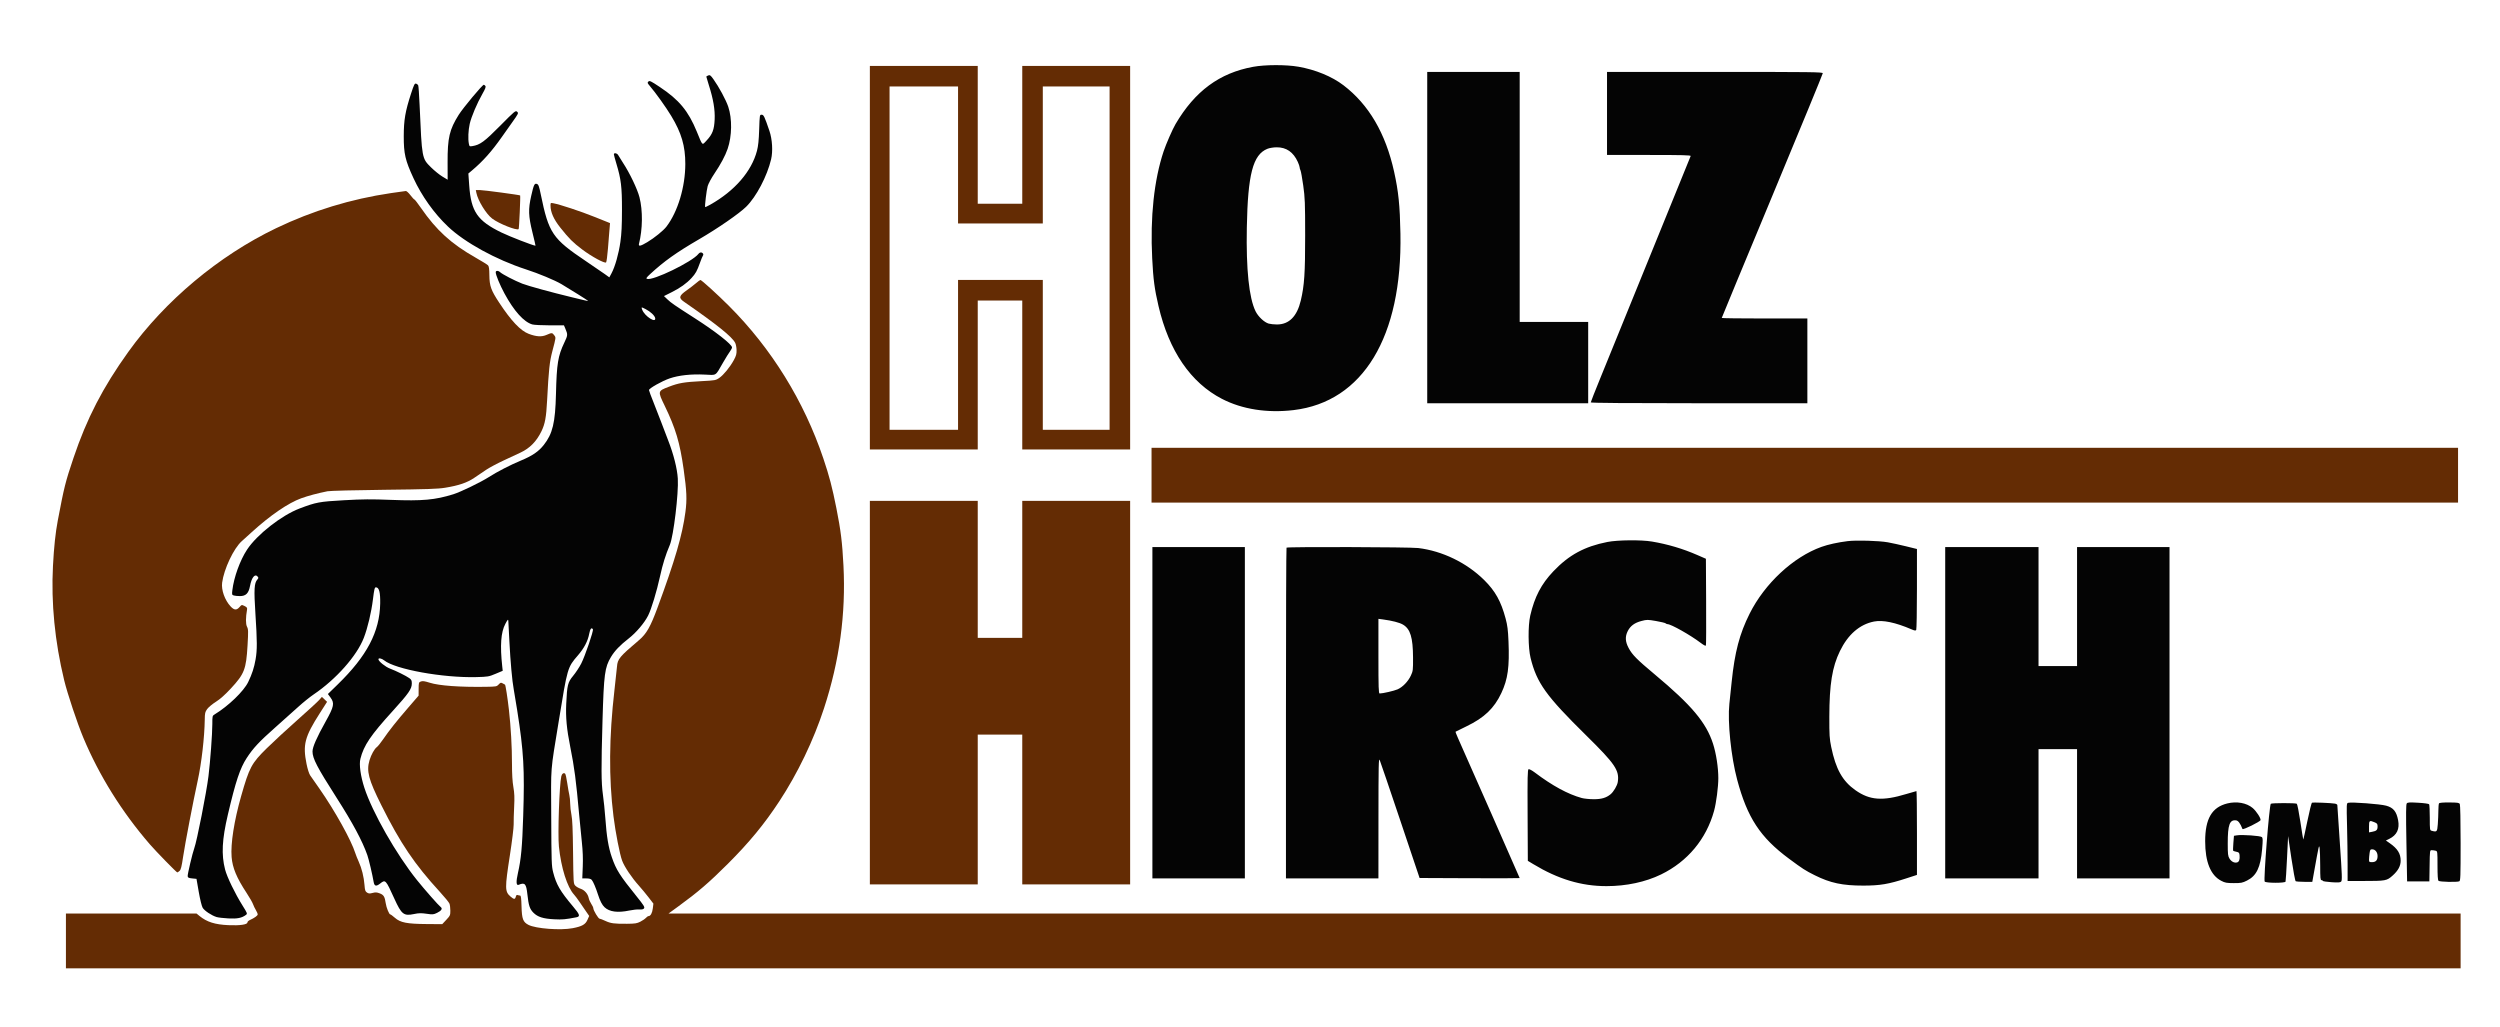 <svg xmlns="http://www.w3.org/2000/svg" width="2920" height="1200" viewBox="0 0 2920 1200" version="1.1">
    <path d="M 1463.684 78.041 C 1424.330 85.263, 1395.696 106.384, 1373.058 144.886 C 1369.516 150.911, 1361.949 168.208, 1359.077 176.844 C 1347.937 210.349, 1343.330 253.525, 1345.760 301.662 C 1347.011 326.447, 1348.470 337.488, 1353.140 357.500 C 1365.358 409.862, 1390.714 446.961, 1427.182 465.832 C 1450.829 478.069, 1480.154 482.668, 1511 478.979 C 1592.001 469.291, 1637.948 393.359, 1635.705 272.895 C 1635.093 240.013, 1633.419 223.646, 1628.301 200.500 C 1618.386 155.659, 1598.742 122.145, 1569.136 99.562 C 1555.681 89.299, 1536.434 81.387, 1516.500 77.924 C 1502.056 75.415, 1477.698 75.469, 1463.684 78.041 M 1667 277.500 L 1667 471 1761 471 L 1855 471 1855 423.500 L 1855 376 1815 376 L 1775 376 1775 230 L 1775 84 1721 84 L 1667 84 1667 277.500 M 1877 132.500 L 1877 181 1926.107 181 C 1965.001 181, 1975.107 181.260, 1974.698 182.250 C 1974.414 182.938, 1953.047 235.475, 1927.214 299 C 1901.382 362.525, 1875.241 426.764, 1869.123 441.753 C 1863.005 456.742, 1858 469.454, 1858 470.003 C 1858 470.661, 1901.055 471, 1984.500 471 L 2111 471 2111 421.500 L 2111 372 2061 372 C 2033.500 372, 2011 371.713, 2011 371.362 C 2011 371.012, 2037.550 306.918, 2070 228.932 C 2102.450 150.947, 2129 86.434, 2129 85.570 C 2129 84.152, 2116.836 84, 2003 84 L 1877 84 1877 132.500 M 827.250 88.097 C 826.013 88.558, 825 89.241, 825 89.614 C 825 89.988, 826.330 94.444, 827.955 99.517 C 833.126 115.660, 835.251 128.214, 834.723 139.500 C 834.161 151.526, 832.154 156.783, 825.349 164.058 C 819.846 169.941, 820.897 170.886, 813.855 153.722 C 803.950 129.580, 793.239 116.665, 770.647 101.626 C 760.156 94.642, 758.650 93.921, 757.326 95.246 C 756.001 96.570, 756.161 97.121, 758.742 100.120 C 765.591 108.076, 777.735 125.039, 783.975 135.363 C 795.971 155.211, 800.470 170.549, 800.442 191.500 C 800.407 218.346, 791.710 247.270, 778.442 264.665 C 774.847 269.379, 764.399 277.852, 756.016 282.852 C 747.985 287.642, 745.501 288.125, 746.353 284.731 C 750.645 267.628, 750.877 245.967, 746.932 230.500 C 744.484 220.899, 735.471 202.039, 727.673 190.196 C 725.247 186.513, 722.738 182.488, 722.096 181.250 C 720.866 178.878, 716.992 178.116, 717.011 180.250 C 717.018 180.938, 718.322 185.808, 719.909 191.073 C 725.418 209.341, 726.481 218.090, 726.464 245 C 726.452 263.227, 725.981 272.829, 724.624 282.500 C 722.675 296.387, 718.401 311.516, 714.247 319.235 L 711.698 323.971 706.599 320.271 C 703.795 318.236, 693.850 311.432, 684.500 305.151 C 645.202 278.749, 640.945 272.462, 631.634 227.076 C 629.669 217.494, 628.947 215.525, 627.160 214.864 C 624.300 213.805, 623.444 215.583, 620.444 228.806 C 616.902 244.419, 617.163 252.246, 621.863 271.321 C 623.987 279.945, 625.617 287, 625.486 287 C 623.028 287, 595.523 276.340, 585.698 271.579 C 557.666 257.997, 550.210 247.150, 548.056 216.820 L 547.050 202.649 551.275 199.092 C 564.120 188.276, 574.227 176.947, 586.147 160 C 588.661 156.425, 594.126 148.705, 598.291 142.844 C 605.612 132.542, 605.802 132.131, 603.990 130.491 C 602.194 128.865, 601.366 129.551, 584.188 146.893 C 565.705 165.552, 560.721 169.197, 551.682 170.664 C 548.505 171.180, 548.252 171.012, 547.646 167.982 C 546.516 162.332, 546.947 152.131, 548.628 144.697 C 550.515 136.355, 557.129 120.735, 563.528 109.506 C 566.943 103.514, 567.724 101.372, 566.870 100.343 C 566.257 99.604, 565.452 99, 565.081 99 C 563.402 99, 540.913 125.943, 535.789 134.093 C 524.942 151.345, 522.693 160.968, 522.789 189.709 L 522.857 209.918 516.695 206.209 C 513.305 204.169, 507.352 199.350, 503.465 195.500 C 492.731 184.869, 492.858 185.558, 490.082 122.500 C 489.574 110.950, 488.866 100.757, 488.510 99.849 C 488.153 98.940, 487.002 97.972, 485.951 97.698 C 484.290 97.263, 483.526 98.781, 480.089 109.349 C 473.338 130.106, 471.619 140.148, 471.585 159 C 471.549 179.615, 473.316 187.253, 482.944 208.095 C 492.589 228.973, 507.009 249.205, 523.223 264.607 C 542.838 283.240, 579.437 303.332, 614.385 314.654 C 629.216 319.459, 647.932 327.243, 655.777 331.869 C 664.771 337.172, 687 351.113, 687 351.451 C 687 351.636, 685.313 351.380, 683.250 350.882 C 681.188 350.384, 674.100 348.676, 667.500 347.086 C 644.206 341.475, 616.595 333.902, 610.087 331.339 C 601.043 327.778, 586.831 320.422, 584.128 317.904 C 581.934 315.860, 579 315.915, 579 318 C 579 321.062, 583.834 332.793, 589.158 342.653 C 600.266 363.225, 611.962 376.229, 621.818 378.966 C 623.843 379.529, 632.969 379.991, 642.098 379.994 L 658.696 380 660.290 383.750 C 663.301 390.834, 663.253 391.510, 659.123 400.177 C 651.702 415.751, 650.235 424.758, 649.379 460 C 648.555 493.884, 645.522 506.569, 635.086 519.772 C 629.035 527.427, 621.748 532.389, 608.434 537.920 C 596.144 543.026, 580.659 551.002, 571 557.201 C 561.761 563.131, 537.965 574.651, 529.500 577.292 C 508.224 583.929, 493.261 585.286, 457 583.869 C 433.405 582.946, 423.854 583.018, 401.500 584.287 C 372.969 585.906, 369.224 586.604, 350 593.889 C 328.876 601.894, 300.145 624.374, 288.577 641.949 C 280.304 654.519, 273.160 674.282, 271.363 689.568 C 270.798 694.378, 270.928 694.842, 273.026 695.508 C 274.278 695.906, 277.518 696.231, 280.226 696.231 C 287.161 696.231, 290.394 693.014, 291.997 684.518 C 293.912 674.367, 297.792 669.635, 301.016 673.519 C 302.044 674.758, 301.970 675.376, 300.616 676.872 C 296.906 680.971, 296.480 688.382, 298.324 716.753 C 300.419 748.995, 300.459 759.110, 298.535 770.119 C 296.828 779.888, 294.448 787.181, 289.866 796.677 C 284.719 807.343, 266.712 824.700, 250.750 834.379 C 248.053 836.014, 248 836.233, 248 845.773 C 248 857.105, 245.624 889.185, 243.495 906.600 C 241.198 925.388, 229.844 983.019, 226.929 990.687 C 224.925 995.957, 218.914 1021.397, 219.200 1023.398 C 219.447 1025.132, 220.376 1025.588, 224.500 1026 L 229.499 1026.500 232.149 1041.736 C 233.671 1050.485, 235.607 1058.362, 236.696 1060.236 C 238.709 1063.702, 247.145 1069.330, 252.986 1071.103 C 254.919 1071.690, 261.118 1072.416, 266.761 1072.717 C 277.264 1073.276, 282.522 1072.209, 287.348 1068.541 C 289.098 1067.211, 288.888 1066.645, 283.348 1057.794 C 274.430 1043.547, 265.170 1024.415, 262.877 1015.500 C 258.415 998.149, 259.303 980.675, 266.126 951.581 C 275.293 912.488, 280.338 897.338, 288.196 885.291 C 295.721 873.756, 302.627 866.362, 321.500 849.634 C 330.850 841.346, 343 830.477, 348.500 825.479 C 354 820.482, 361.993 814.037, 366.262 811.158 C 392.503 793.460, 416.814 766.048, 424.933 745 C 429.460 733.266, 433.721 715.301, 435.605 700.005 C 437.068 688.121, 437.589 686, 439.042 686 C 442.779 686, 444.301 691.714, 444.066 704.859 C 443.474 737.934, 428.646 766.171, 394.343 799.546 L 382.989 810.592 386.117 814.845 C 390.901 821.349, 390.102 825.270, 380.478 842.500 C 369.852 861.526, 365.035 872.497, 365.015 877.712 C 364.986 885.791, 370.355 896.121, 392.972 931.500 C 412.022 961.298, 423.154 982.058, 429.051 998.781 C 430.764 1003.638, 434.958 1021.460, 436.434 1030.153 C 437.289 1035.187, 439.400 1035.643, 444.211 1031.833 C 450.187 1027.100, 450.531 1027.472, 460.542 1049.500 C 468.986 1068.080, 471.567 1070.108, 483.566 1067.593 C 489.155 1066.421, 491.958 1066.361, 498.231 1067.275 C 505.462 1068.329, 506.293 1068.256, 510.526 1066.200 C 515.483 1063.791, 517.119 1061.332, 514.912 1059.605 C 512.127 1057.425, 496.143 1039.283, 487.067 1028 C 462.894 997.946, 434.802 948.638, 425.551 920.022 C 421.106 906.272, 419.283 892.906, 420.950 886.282 C 424.896 870.597, 432.846 858.858, 459 830.098 C 477.301 809.973, 480.979 804.658, 480.992 798.318 C 480.999 794.872, 480.506 793.785, 478.193 792.137 C 474.302 789.367, 462.576 783.562, 455.594 780.949 C 450.120 778.901, 442 772.361, 442 770 C 442 768.215, 445.775 768.942, 448.673 771.284 C 461.635 781.759, 517.258 791.862, 556.394 790.850 C 569.958 790.499, 570.953 790.329, 578.878 786.992 L 587.170 783.500 586.623 778.500 C 583.921 753.781, 585.036 738.479, 590.257 728.646 C 592.939 723.596, 593.536 722.968, 593.708 725.019 C 593.823 726.384, 594.403 737.400, 594.998 749.500 C 596.115 772.229, 598.261 795.888, 600.048 805.177 C 600.611 808.105, 602.410 818.998, 604.046 829.384 C 611.689 877.910, 612.850 898.252, 611.104 953 C 609.945 989.356, 608.640 1003.471, 604.926 1019.805 C 602.623 1029.937, 602.923 1034.671, 605.792 1033.462 C 613.053 1030.404, 614.627 1032.108, 615.974 1044.487 C 617.415 1057.716, 618.739 1061.739, 623.083 1066.083 C 628.033 1071.033, 634.413 1073.054, 647.203 1073.721 C 656.858 1074.224, 660.391 1073.909, 673.166 1071.401 C 678.003 1070.452, 677.338 1068.301, 669.237 1058.690 C 654.257 1040.917, 649.744 1033.139, 646.068 1018.767 C 644.230 1011.579, 644.073 1007.070, 643.841 954.767 C 643.561 891.577, 642.577 904.205, 652.587 842.500 C 662.779 779.670, 662.818 779.539, 674.977 765.500 C 682.222 757.136, 686.610 748.750, 688.191 740.250 C 689.283 734.379, 690.905 732.419, 692.516 735.025 C 693.477 736.580, 683.281 766.465, 678.847 775.089 C 676.701 779.263, 672.497 785.646, 669.505 789.273 C 663.140 796.990, 662.373 800.071, 661.363 822 C 660.627 837.972, 661.894 851.521, 666.083 872.454 C 670.916 896.602, 672.815 911.114, 676.494 952 C 677.310 961.075, 678.708 975.250, 679.599 983.500 C 680.707 993.759, 681.044 1002.846, 680.665 1012.250 L 680.110 1026 684.900 1026 C 688.229 1026, 690.144 1026.534, 691.177 1027.750 C 692.874 1029.747, 695.939 1036.952, 698.514 1045 C 700.864 1052.342, 703.306 1057.034, 706.166 1059.702 C 711.935 1065.083, 721.537 1066.332, 735.137 1063.471 C 739.134 1062.630, 744.390 1062.068, 746.816 1062.221 C 750.055 1062.426, 751.515 1062.057, 752.306 1060.834 C 753.192 1059.464, 751.689 1057.064, 743.849 1047.334 C 723.758 1022.400, 719.734 1016.059, 714.625 1001.287 C 710.642 989.769, 708.584 977.383, 707.019 955.500 C 706.428 947.250, 705.182 935.100, 704.249 928.500 C 702.203 914.027, 702.108 897.390, 703.754 840.947 C 705.315 787.383, 706.379 779.426, 713.589 767.392 C 717.938 760.134, 724.114 753.680, 734.301 745.746 C 743.059 738.926, 752.633 727.650, 756.983 719.035 C 760.776 711.520, 766.958 691.149, 770.952 673 C 774.094 658.721, 777.327 648.366, 782.367 636.438 C 786.692 626.199, 792.720 576.089, 791.682 559 C 790.970 547.291, 786.732 530.481, 780.455 514.474 C 777.873 507.888, 774.275 498.450, 772.459 493.500 C 770.644 488.550, 766.648 478.276, 763.580 470.669 C 760.511 463.062, 758 456.289, 758 455.618 C 758 453.623, 773.224 445.027, 782.180 441.966 C 792.892 438.305, 807.138 436.753, 823 437.520 C 837.518 438.221, 835.125 439.787, 844.580 423.398 C 847.720 417.954, 851.350 412.108, 852.645 410.406 C 853.940 408.704, 855 406.613, 855 405.759 C 855 402.357, 835.798 387.286, 812 372.011 C 787.295 356.152, 783.872 353.798, 779.622 349.741 L 775.500 345.807 784.232 341.448 C 794.454 336.346, 801.865 331.068, 807.665 324.759 C 812.535 319.463, 814.097 316.642, 817.628 306.777 C 819.060 302.775, 820.604 299.035, 821.059 298.466 C 821.514 297.898, 821.574 296.953, 821.193 296.366 C 819.830 294.269, 817.491 294.378, 815.727 296.620 C 808.447 305.875, 762.304 328.249, 755.713 325.720 C 754.360 325.201, 755.043 324.148, 759.269 320.241 C 775.591 305.151, 789.960 294.916, 816.500 279.477 C 838.362 266.758, 863.294 249.542, 871.494 241.500 C 883.338 229.886, 896.026 205.761, 900.665 186.038 C 902.856 176.723, 902.033 162.725, 898.723 153 C 892.872 135.808, 892.001 134, 889.573 134 C 887.306 134, 887.286 134.119, 886.722 151.250 C 886.307 163.825, 885.609 170.572, 884.145 176.144 C 877.815 200.233, 858.115 222.969, 829.704 238.977 C 826.517 240.773, 823.782 242.075, 823.628 241.871 C 822.964 240.994, 825.238 222.052, 826.570 217.365 C 827.373 214.540, 830.882 208.015, 834.369 202.865 C 841.674 192.072, 847.108 181.907, 849.881 173.844 C 854.975 159.040, 855.278 138.586, 850.609 124.710 C 847.918 116.714, 839.695 101.464, 833.175 92.379 C 829.987 87.938, 829.202 87.370, 827.250 88.097 M 1480.288 173.823 C 1463.385 180.690, 1457.451 203.450, 1456.291 265.857 C 1455.384 314.634, 1458.864 347.983, 1466.486 363.561 C 1469.556 369.836, 1476.722 376.551, 1481.877 377.983 C 1483.870 378.536, 1488.200 378.987, 1491.500 378.985 C 1505.592 378.975, 1514.929 369.586, 1519.331 351 C 1523.486 333.456, 1524.451 319.056, 1524.423 275 C 1524.399 236.551, 1524.184 230.987, 1522.168 216.627 C 1520.942 207.897, 1519.503 199.939, 1518.969 198.943 C 1518.436 197.947, 1518 196.402, 1518 195.511 C 1518 194.620, 1517.042 191.777, 1515.872 189.195 C 1510.619 177.608, 1502.439 171.959, 1491.054 172.056 C 1487.303 172.088, 1482.699 172.844, 1480.288 173.823 M 750.086 361.750 C 752.955 369.362, 766.502 378.076, 765.245 371.501 C 764.690 368.596, 759.638 363.876, 754.012 361.006 C 748.980 358.439, 748.848 358.464, 750.086 361.750 M 1877.500 633.017 C 1850.759 638.275, 1832.447 648.216, 1814.286 667.335 C 1800.196 682.169, 1792.415 697.085, 1787.335 719 C 1784.610 730.754, 1784.814 756.724, 1787.724 768.500 C 1794.940 797.711, 1805.788 812.821, 1852.699 859 C 1886.576 892.348, 1891.610 899.779, 1889.565 913.417 C 1888.937 917.602, 1884.621 924.903, 1881.075 927.777 C 1876.005 931.887, 1870.468 933.500, 1861.500 933.481 C 1856.550 933.470, 1850.250 932.841, 1847.500 932.082 C 1831.289 927.610, 1813.148 917.754, 1792.649 902.280 C 1789.431 899.851, 1786.165 898.107, 1785.390 898.404 C 1784.200 898.861, 1784.022 907.162, 1784.241 952.198 L 1784.500 1005.452 1790.863 1009.299 C 1819.895 1026.853, 1846.984 1035, 1876.319 1035 C 1899.584 1035, 1921.956 1030.209, 1940.205 1021.319 C 1971.134 1006.251, 1992.975 980.006, 2002.053 947 C 2004.567 937.859, 2007 919.152, 2007 908.964 C 2007 896.427, 2004.460 879.934, 2000.781 868.584 C 1992.766 843.856, 1975.803 823.685, 1932.863 787.820 C 1911.887 770.300, 1906.497 764.858, 1902.250 756.912 C 1898.250 749.428, 1897.951 743.477, 1901.250 737.020 C 1904.322 731.008, 1909.242 727.397, 1917.199 725.315 C 1923.593 723.642, 1924.369 723.643, 1934.199 725.336 C 1939.865 726.312, 1944.927 727.536, 1945.450 728.055 C 1945.972 728.575, 1946.968 729, 1947.662 729 C 1951.761 729, 1974.361 741.744, 1986.257 750.763 C 1990.271 753.806, 1992.166 754.730, 1992.517 753.814 C 1992.794 753.091, 1992.903 730.031, 1992.760 702.568 L 1992.500 652.637 1982.653 648.344 C 1965.425 640.832, 1948.155 635.695, 1929.500 632.532 C 1916.965 630.407, 1889.469 630.663, 1877.500 633.017 M 2158 632.051 C 2146.606 633.467, 2135.266 635.954, 2127.500 638.739 C 2094.480 650.582, 2061.200 681.524, 2043.540 716.799 C 2031.787 740.277, 2026.187 761.572, 2022.571 796.546 C 2021.720 804.771, 2020.519 816.252, 2019.900 822.061 C 2017.663 843.088, 2021.841 883.826, 2028.979 910.579 C 2040.843 955.043, 2055.902 978.020, 2089.493 1002.914 C 2105.700 1014.924, 2108.542 1016.752, 2119.598 1022.272 C 2137.853 1031.387, 2152.049 1034.408, 2176.500 1034.382 C 2195.943 1034.361, 2205.792 1032.695, 2226.750 1025.878 L 2239 1021.894 2239 972.947 C 2239 946.026, 2238.738 924, 2238.419 924 C 2238.099 924, 2232.808 925.525, 2226.660 927.388 C 2198.815 935.830, 2183.896 934.729, 2167.195 923.001 C 2152.069 912.378, 2144.212 898.367, 2138.865 872.478 C 2136.856 862.751, 2136.604 858.709, 2136.654 837 C 2136.742 799.214, 2140 779.049, 2149.015 760.500 C 2158.474 741.038, 2172.083 729.248, 2188.913 725.937 C 2199.124 723.928, 2213.804 726.986, 2232.572 735.031 C 2236.344 736.648, 2237.507 736.805, 2238.153 735.787 C 2238.602 735.079, 2238.976 713.515, 2238.985 687.866 L 2239 641.232 2226.250 638.088 C 2219.238 636.359, 2209.675 634.259, 2205 633.421 C 2194.585 631.555, 2168.178 630.785, 2158 632.051 M 1346 832.500 L 1346 1026 1400 1026 L 1454 1026 1454 832.500 L 1454 639 1400 639 L 1346 639 1346 832.500 M 1502.667 639.667 C 1502.300 640.033, 1502 727.108, 1502 833.167 L 1502 1026 1556 1026 L 1610 1026 1610.039 955.250 C 1610.074 892.938, 1610.249 884.893, 1611.511 887.799 C 1612.300 889.613, 1623.100 921.338, 1635.511 958.299 L 1658.078 1025.500 1716.539 1025.758 C 1748.693 1025.900, 1775 1025.828, 1775 1025.599 C 1775 1025.229, 1711.294 880.714, 1702.982 862.227 C 1701.183 858.227, 1699.889 854.810, 1700.106 854.632 C 1700.323 854.455, 1706.160 851.578, 1713.078 848.239 C 1733.653 838.308, 1745.233 827.227, 1753.563 809.500 C 1761.207 793.234, 1763.164 779.060, 1761.917 749 C 1761.371 735.834, 1760.694 730.480, 1758.566 722.500 C 1753.191 702.354, 1746.484 690.298, 1733.529 677.500 C 1713.072 657.291, 1684.782 643.556, 1656.500 640.104 C 1646.671 638.904, 1503.835 638.498, 1502.667 639.667 M 2272 832.500 L 2272 1026 2326.500 1026 L 2381 1026 2381 950.500 L 2381 875 2403.500 875 L 2426 875 2426 950.500 L 2426 1026 2480 1026 L 2534 1026 2534 832.500 L 2534 639 2480 639 L 2426 639 2426 708.500 L 2426 778 2403.500 778 L 2381 778 2381 708.500 L 2381 639 2326.500 639 L 2272 639 2272 832.500 M 1610 766.406 C 1610 803.283, 1610.218 810, 1611.412 810 C 1615.023 810, 1628.441 806.898, 1632.394 805.150 C 1638.340 802.520, 1644.641 795.997, 1647.852 789.148 C 1650.372 783.773, 1650.497 782.750, 1650.431 768 C 1650.326 744.521, 1647.281 734.593, 1638.629 729.523 C 1634.545 727.130, 1625.922 724.909, 1615.250 723.504 L 1610 722.812 1610 766.406 M 2601.500 938.409 C 2583.495 942.871, 2575.654 956.239, 2575.641 982.500 C 2575.628 1006.677, 2581.944 1022.281, 2594.368 1028.764 C 2598.865 1031.111, 2600.675 1031.446, 2609 1031.471 C 2617.587 1031.497, 2619.077 1031.212, 2624.500 1028.500 C 2635.610 1022.945, 2640.293 1013.215, 2642.159 991.811 C 2643.084 981.204, 2643.036 978.893, 2641.869 977.726 C 2640.331 976.188, 2618.824 974.667, 2612.692 975.662 L 2609.257 976.220 2608.568 984.716 C 2608.189 989.389, 2608.108 993.441, 2608.388 993.722 C 2608.669 994.002, 2610.384 994.533, 2612.199 994.901 C 2615.050 995.479, 2615.544 996.028, 2615.824 998.924 C 2616.297 1003.832, 2615.304 1006.687, 2612.904 1007.315 C 2609.667 1008.161, 2606.214 1006.400, 2604.004 1002.775 C 2602.257 999.909, 2602.007 997.728, 2602.004 985.299 C 2601.998 963.308, 2604.138 957.312, 2611.685 958.177 C 2614.258 958.472, 2616.644 961.672, 2619.216 968.278 C 2619.750 969.650, 2639.827 959.769, 2640.318 957.893 C 2640.869 955.785, 2635.352 947.315, 2631.092 943.731 C 2624.003 937.766, 2612.469 935.691, 2601.500 938.409 M 2700.397 937.570 C 2699.790 937.844, 2697.323 947.698, 2694.914 959.468 C 2692.505 971.238, 2690.386 980.719, 2690.205 980.538 C 2690.024 980.358, 2688.507 971.050, 2686.834 959.855 C 2685.161 948.660, 2683.276 939.169, 2682.646 938.765 C 2681.130 937.793, 2653.840 937.814, 2652.308 938.788 C 2650.586 939.883, 2643.663 1027.889, 2645.157 1029.689 C 2646.666 1031.507, 2668.859 1031.562, 2669.515 1029.750 C 2669.764 1029.063, 2670.537 1016.809, 2671.234 1002.519 L 2672.500 976.539 2676.346 1002.519 C 2678.480 1016.936, 2680.705 1028.827, 2681.346 1029.235 C 2681.981 1029.639, 2686.609 1029.976, 2691.632 1029.985 L 2700.764 1030 2702.511 1020.250 C 2708.628 986.118, 2708.599 986.247, 2709.310 990.500 C 2709.677 992.700, 2709.983 1002.038, 2709.989 1011.250 C 2709.998 1025.467, 2710.227 1028, 2711.500 1028 C 2712.325 1028, 2713 1028.386, 2713 1028.857 C 2713 1029.328, 2717.511 1030.025, 2723.024 1030.404 C 2731.094 1030.960, 2733.328 1030.814, 2734.486 1029.657 C 2735.737 1028.406, 2735.538 1022.570, 2732.965 984.859 C 2731.337 961.012, 2730.004 940.973, 2730.003 940.329 C 2730.001 939.686, 2728.762 938.924, 2727.250 938.637 C 2723.110 937.850, 2701.661 936.998, 2700.397 937.570 M 2742.592 937.688 C 2740.755 938.188, 2740.709 939.181, 2741.340 964.354 C 2741.701 978.734, 2741.997 999.163, 2741.998 1009.750 L 2742 1029 2760.250 1028.991 C 2786.621 1028.979, 2787.733 1028.774, 2794.591 1022.661 C 2800.961 1016.983, 2803.945 1011.496, 2803.978 1005.399 C 2804.023 997.074, 2800.344 991.173, 2791.111 984.761 L 2786.723 981.713 2790.574 979.840 C 2799.526 975.486, 2802.952 968.292, 2800.993 957.964 C 2799.054 947.738, 2795.403 943.316, 2787 941.018 C 2779.936 939.086, 2746.632 936.589, 2742.592 937.688 M 2811.114 938.363 C 2810.174 939.495, 2810.081 949.977, 2810.700 984.663 L 2811.500 1029.500 2824.500 1029.500 L 2837.500 1029.500 2837.773 1011.250 C 2838.043 993.122, 2838.060 993, 2840.273 993.014 C 2841.498 993.021, 2843.512 993.299, 2844.750 993.630 C 2846.969 994.225, 2847 994.461, 2847 1010.917 C 2847 1022.559, 2847.363 1027.963, 2848.200 1028.800 C 2849.460 1030.060, 2869.408 1030.548, 2872.418 1029.393 C 2873.827 1028.852, 2874 1023.989, 2874 984.827 C 2874 959.247, 2873.606 940.133, 2873.058 939.109 C 2872.248 937.596, 2870.532 937.339, 2860.808 937.277 C 2853.317 937.228, 2849.252 937.591, 2848.765 938.352 C 2848.361 938.983, 2848.021 942.875, 2848.009 947 C 2847.998 951.125, 2847.699 958.212, 2847.346 962.750 C 2846.653 971.652, 2846.330 971.999, 2840.250 970.370 C 2838.048 969.779, 2838 969.457, 2837.985 955.133 C 2837.976 947.085, 2837.639 940.002, 2837.235 939.393 C 2836.812 938.756, 2831.374 937.992, 2824.414 937.592 C 2814.417 937.019, 2812.119 937.152, 2811.114 938.363 M 2767 965.611 L 2767 972.223 2770.750 971.522 C 2775.793 970.579, 2777 969.383, 2777 965.327 C 2777 962.359, 2776.533 961.703, 2773.532 960.449 C 2767.428 957.899, 2767 958.237, 2767 965.611 M 2767.636 996.640 C 2767.286 999.191, 2767 1002.566, 2767 1004.140 C 2767 1006.731, 2767.323 1007, 2770.429 1007 C 2774.941 1007, 2777 1004.784, 2777 999.929 C 2777 995.378, 2774.288 992, 2770.636 992 C 2768.582 992, 2768.189 992.608, 2767.636 996.640" stroke="none" fill="#040404" fill-rule="evenodd"/><path d="M 1016 301 L 1016 525 1079 525 L 1142 525 1142 438 L 1142 351 1168 351 L 1194 351 1194 438 L 1194 525 1257 525 L 1320 525 1320 301 L 1320 77 1257 77 L 1194 77 1194 157.500 L 1194 238 1168 238 L 1142 238 1142 157.500 L 1142 77 1079 77 L 1016 77 1016 301 M 1039 301.500 L 1039 502 1079 502 L 1119 502 1119 414.500 L 1119 327 1168.500 327 L 1218 327 1218 414.500 L 1218 502 1257 502 L 1296 502 1296 301.500 L 1296 101 1257 101 L 1218 101 1218 181 L 1218 261 1168.500 261 L 1119 261 1119 181 L 1119 101 1079 101 L 1039 101 1039 301.500 M 556.387 225.187 C 558.211 234.303, 567.756 249.878, 574.822 255.267 C 582.696 261.271, 603.711 269.616, 605.777 267.559 C 606.350 266.989, 608.046 229.106, 607.535 228.284 C 607.158 227.676, 564.806 222.006, 560.625 222.003 L 555.750 222 556.387 225.187 M 456.578 225.554 C 409.803 232.451, 364.992 246.150, 322.500 266.542 C 255.636 298.631, 192.703 351.295, 149.850 411.022 C 120.083 452.510, 101.351 488.766, 85.795 535 C 76.366 563.026, 74.944 568.695, 67.490 608 C 64.802 622.173, 63.015 639.015, 61.866 660.988 C 59.606 704.241, 64.026 749.323, 74.955 794.500 C 78.717 810.049, 90.337 844.941, 97.268 861.500 C 115.830 905.843, 142.317 948.325, 174.892 986 C 182.206 994.459, 206.145 1019, 207.083 1019 C 207.419 1019, 208.590 1018.212, 209.685 1017.250 C 211.269 1015.858, 212.133 1012.428, 213.903 1000.500 C 216.124 985.536, 225.603 936.140, 230.983 911.500 C 235.382 891.355, 238.874 861.071, 239.146 840.718 C 239.251 832.830, 239.542 831.552, 242.006 828.150 C 243.515 826.067, 248.068 822.277, 252.125 819.728 C 257.140 816.577, 262.771 811.565, 269.723 804.068 C 285.436 787.120, 287.525 781.719, 289.128 753.894 C 290.097 737.072, 290.038 734.975, 288.511 732.021 C 286.890 728.886, 286.903 721.295, 288.547 712 C 288.908 709.959, 288.374 709.196, 285.635 707.844 C 282.308 706.200, 282.261 706.210, 279.731 709.094 C 276.299 713.005, 273.489 712.778, 269.301 708.250 C 262.545 700.946, 258.334 689.137, 259.446 680.613 C 261.528 664.658, 272.934 640.508, 282.353 632.111 C 284.580 630.125, 289.800 625.409, 293.952 621.630 C 315.657 601.877, 336.669 587.483, 351.799 582.002 C 359.914 579.062, 370.651 576.191, 382.500 573.791 C 385.296 573.224, 414.393 572.471, 448.500 572.082 C 498.958 571.507, 511.315 571.091, 520 569.671 C 535.968 567.062, 545.598 563.771, 554.094 558.018 C 558.167 555.260, 564.425 551.030, 568 548.619 C 571.575 546.207, 580.800 541.296, 588.500 537.705 C 596.200 534.115, 604.975 530.021, 608 528.607 C 618.831 523.546, 626.683 515.544, 632.400 503.743 C 636.609 495.053, 637.998 487.467, 639.037 467.500 C 640.885 432.003, 641.895 422.528, 645.147 410.205 C 649.482 393.775, 649.405 394.423, 647.352 391.605 C 645.083 388.490, 644.481 388.458, 638.456 391.122 C 632.706 393.666, 626.553 393.326, 617.629 389.972 C 607.996 386.352, 597.186 374.954, 583.067 353.532 C 573.520 339.046, 571.704 333.978, 571.591 321.500 C 571.523 314.086, 571.112 311.086, 570 309.900 C 569.175 309.020, 562.666 304.987, 555.536 300.938 C 526.940 284.697, 509.843 269.140, 491.589 242.750 C 487.880 237.387, 484.479 233, 484.030 233 C 483.582 233, 481.499 230.750, 479.402 228 C 477.305 225.250, 474.894 223.046, 474.045 223.103 C 473.195 223.160, 465.335 224.262, 456.578 225.554 M 643 240.031 C 643 247.825, 646.721 256.188, 654.554 266 C 664.920 278.985, 668.955 283.007, 680.015 291.379 C 690.970 299.671, 706.380 308.020, 707.909 306.491 C 708.455 305.945, 709.432 298.749, 710.081 290.499 C 710.730 282.250, 711.376 274.150, 711.518 272.500 C 711.659 270.850, 711.938 267.494, 712.138 265.042 L 712.500 260.584 694.500 253.363 C 678.053 246.764, 654.305 238.901, 646.250 237.388 C 643.124 236.801, 643 236.902, 643 240.031 M 812.891 330.794 C 810.476 332.881, 805.518 336.689, 801.874 339.256 C 793.058 345.467, 792.464 347.978, 798.773 352.354 C 837.398 379.141, 854.857 393.143, 858.675 400.393 C 859.513 401.984, 860.250 405.809, 860.312 408.893 C 860.404 413.456, 859.819 415.617, 857.170 420.500 C 852.749 428.649, 845.224 437.888, 840.142 441.405 C 836.099 444.203, 835.349 444.342, 819.722 445.162 C 798.939 446.254, 792.809 447.299, 781.252 451.723 C 768.084 456.763, 768.074 456.808, 776.391 473.999 C 789.154 500.379, 794.091 516.931, 798.483 548.069 C 802.109 573.779, 802.508 583.284, 800.579 598 C 797.071 624.764, 788.389 654.516, 767.894 710 C 759.706 732.168, 755.099 740.249, 746.468 747.580 C 723.567 767.032, 721.337 769.708, 720.657 778.556 C 720.448 781.275, 719.109 793.625, 717.682 806 C 711.341 860.969, 710.976 908.687, 716.553 953.500 C 718.885 972.240, 723.877 997.828, 726.648 1005.239 C 729.358 1012.491, 737.931 1025.254, 746.411 1034.662 C 749.306 1037.873, 754.262 1043.860, 757.425 1047.967 L 763.176 1055.435 762.496 1060.967 C 761.828 1066.409, 759.842 1070, 757.500 1070 C 756.845 1070, 755.453 1070.949, 754.405 1072.108 C 753.357 1073.268, 750.428 1075.267, 747.895 1076.551 C 743.948 1078.553, 741.733 1078.898, 732.395 1078.966 C 717.305 1079.076, 713.331 1078.548, 707 1075.590 C 703.975 1074.176, 700.947 1073.015, 700.270 1073.010 C 698.846 1072.998, 693.023 1063.279, 693.009 1060.890 C 693.004 1060.004, 691.949 1057.730, 690.665 1055.838 C 689.380 1053.945, 688.026 1050.882, 687.656 1049.032 C 686.663 1044.063, 682.772 1039.575, 678.130 1038.043 C 675.897 1037.306, 673.098 1035.669, 671.911 1034.405 C 669.798 1032.156, 669.744 1031.338, 669.328 995.391 C 669.018 968.538, 668.514 956.820, 667.452 951.772 C 666.653 947.975, 665.989 942.086, 665.976 938.685 C 665.963 935.283, 665.510 930.700, 664.970 928.500 C 664.430 926.300, 663.338 920.046, 662.545 914.601 C 661.752 909.157, 660.660 904.260, 660.118 903.718 C 658.545 902.145, 656.320 903.598, 655.604 906.668 C 653.317 916.473, 651.342 974.406, 652.807 988.723 C 655.361 1013.691, 662.483 1036.246, 670.576 1045 C 671.848 1046.375, 674.600 1050.038, 676.694 1053.141 C 678.787 1056.244, 682.226 1061.268, 684.335 1064.305 L 688.169 1069.829 686.124 1074.453 C 683.764 1079.789, 679.825 1082.008, 669 1084.103 C 654.755 1086.859, 625.811 1084.692, 617.201 1080.225 C 610.892 1076.952, 609.552 1073.377, 609.150 1058.750 C 608.883 1049.044, 608.485 1046, 607.481 1046 C 606.757 1046, 605.471 1045.734, 604.624 1045.409 C 603.554 1044.999, 602.885 1045.609, 602.433 1047.409 C 601.615 1050.671, 600.324 1050.624, 596.312 1047.189 C 589.607 1041.446, 589.548 1037.696, 595.553 998.909 C 598.057 982.734, 600.041 966.575, 599.962 963 C 599.883 959.425, 600.137 950.200, 600.527 942.500 C 601.081 931.554, 600.883 926.482, 599.618 919.250 C 598.535 913.060, 598 904.121, 598 892.232 C 598 872.350, 596.686 849.211, 594.410 829 C 592.862 815.262, 590.494 800.025, 589.854 799.687 C 589.659 799.584, 588.451 798.911, 587.169 798.191 C 585.082 797.019, 584.591 797.149, 582.467 799.441 C 580.183 801.905, 579.623 802.007, 567.298 802.199 C 537.220 802.666, 512.971 800.906, 502.078 797.465 C 495.986 795.540, 493.606 795.199, 491.598 795.963 C 489.113 796.907, 488.998 797.289, 488.962 804.725 L 488.924 812.500 476.833 826.500 C 463.056 842.453, 454.757 852.922, 447.355 863.684 C 444.525 867.798, 441.310 871.795, 440.210 872.566 C 437.419 874.520, 433.517 881.492, 431.609 887.932 C 427.834 900.675, 430.374 910.343, 445.425 940.500 C 467.530 984.791, 484.188 1009.462, 513.741 1041.677 C 519.380 1047.825, 524.446 1054.042, 524.997 1055.492 C 525.549 1056.943, 526 1060.642, 526 1063.711 C 526 1068.988, 525.742 1069.569, 521.264 1074.356 L 516.527 1079.420 498.514 1079.291 C 475.283 1079.124, 467.659 1077.631, 461.253 1071.991 C 458.759 1069.796, 456.306 1068, 455.803 1068 C 454.461 1068, 451.301 1060.198, 450.538 1055 C 449.404 1047.271, 448.166 1045.229, 443.546 1043.464 C 440.085 1042.143, 438.534 1042.048, 435.166 1042.955 C 431.767 1043.871, 430.612 1043.792, 428.659 1042.513 C 426.626 1041.180, 426.206 1039.909, 425.733 1033.652 C 425.028 1024.334, 422.502 1014.136, 419.007 1006.500 C 417.496 1003.200, 415.699 998.700, 415.012 996.500 C 410.318 981.463, 391.056 946.818, 373.124 921.160 C 368.381 914.373, 363.512 907.398, 362.303 905.660 C 361 903.786, 359.271 898.368, 358.053 892.343 C 353.493 869.784, 355.860 860.691, 373.473 833.118 L 382.021 819.737 378.998 816.848 L 375.975 813.959 372.738 817.655 C 370.957 819.687, 359.600 830.117, 347.500 840.832 C 335.400 851.547, 319.278 866.431, 311.674 873.907 C 293.715 891.564, 291.230 896.210, 281.555 930.222 C 273.461 958.678, 269.262 985.608, 270.519 1001 C 271.557 1013.695, 276.386 1025.276, 288.015 1042.957 C 291.436 1048.158, 294.800 1054.016, 295.491 1055.975 C 296.183 1057.934, 297.703 1061.104, 298.870 1063.019 C 300.038 1064.933, 300.991 1067.175, 300.990 1068 C 300.987 1069.466, 297.259 1072.151, 291.750 1074.654 C 290.237 1075.341, 289 1076.555, 289 1077.352 C 289 1079.918, 280.282 1081.190, 266.823 1080.588 C 251.032 1079.883, 241.586 1076.883, 233.022 1069.854 L 229.544 1067 153.272 1067 L 77 1067 77 1099 L 77 1131 1475.500 1131 L 2874 1131 2874 1099 L 2874 1067 1827.413 1067 L 780.826 1067 792.663 1058.386 C 815.157 1042.016, 828.583 1030.464, 850.038 1009.024 C 875.147 983.930, 892.706 962.612, 910.183 936 C 931.717 903.211, 950.239 864.677, 962.459 827.245 C 980.565 771.780, 988.049 716.898, 985.165 660.724 C 983.763 633.426, 982.057 619.583, 976.880 593.500 C 972.031 569.064, 968.687 556.313, 961.674 535.500 C 939.062 468.398, 901.117 407.048, 851.547 357.444 C 838.139 344.026, 819.403 327, 818.046 327 C 817.625 327, 815.306 328.707, 812.891 330.794 M 1345 555 L 1345 587 2108 587 L 2871 587 2871 555 L 2871 523 2108 523 L 1345 523 1345 555 M 1016 809 L 1016 1033 1079 1033 L 1142 1033 1142 945.500 L 1142 858 1168 858 L 1194 858 1194 945.500 L 1194 1033 1257 1033 L 1320 1033 1320 809 L 1320 585 1257 585 L 1194 585 1194 665 L 1194 745 1168 745 L 1142 745 1142 665 L 1142 585 1079 585 L 1016 585 1016 809" stroke="none" fill="#642c04" fill-rule="evenodd"></path>
    
    </svg>